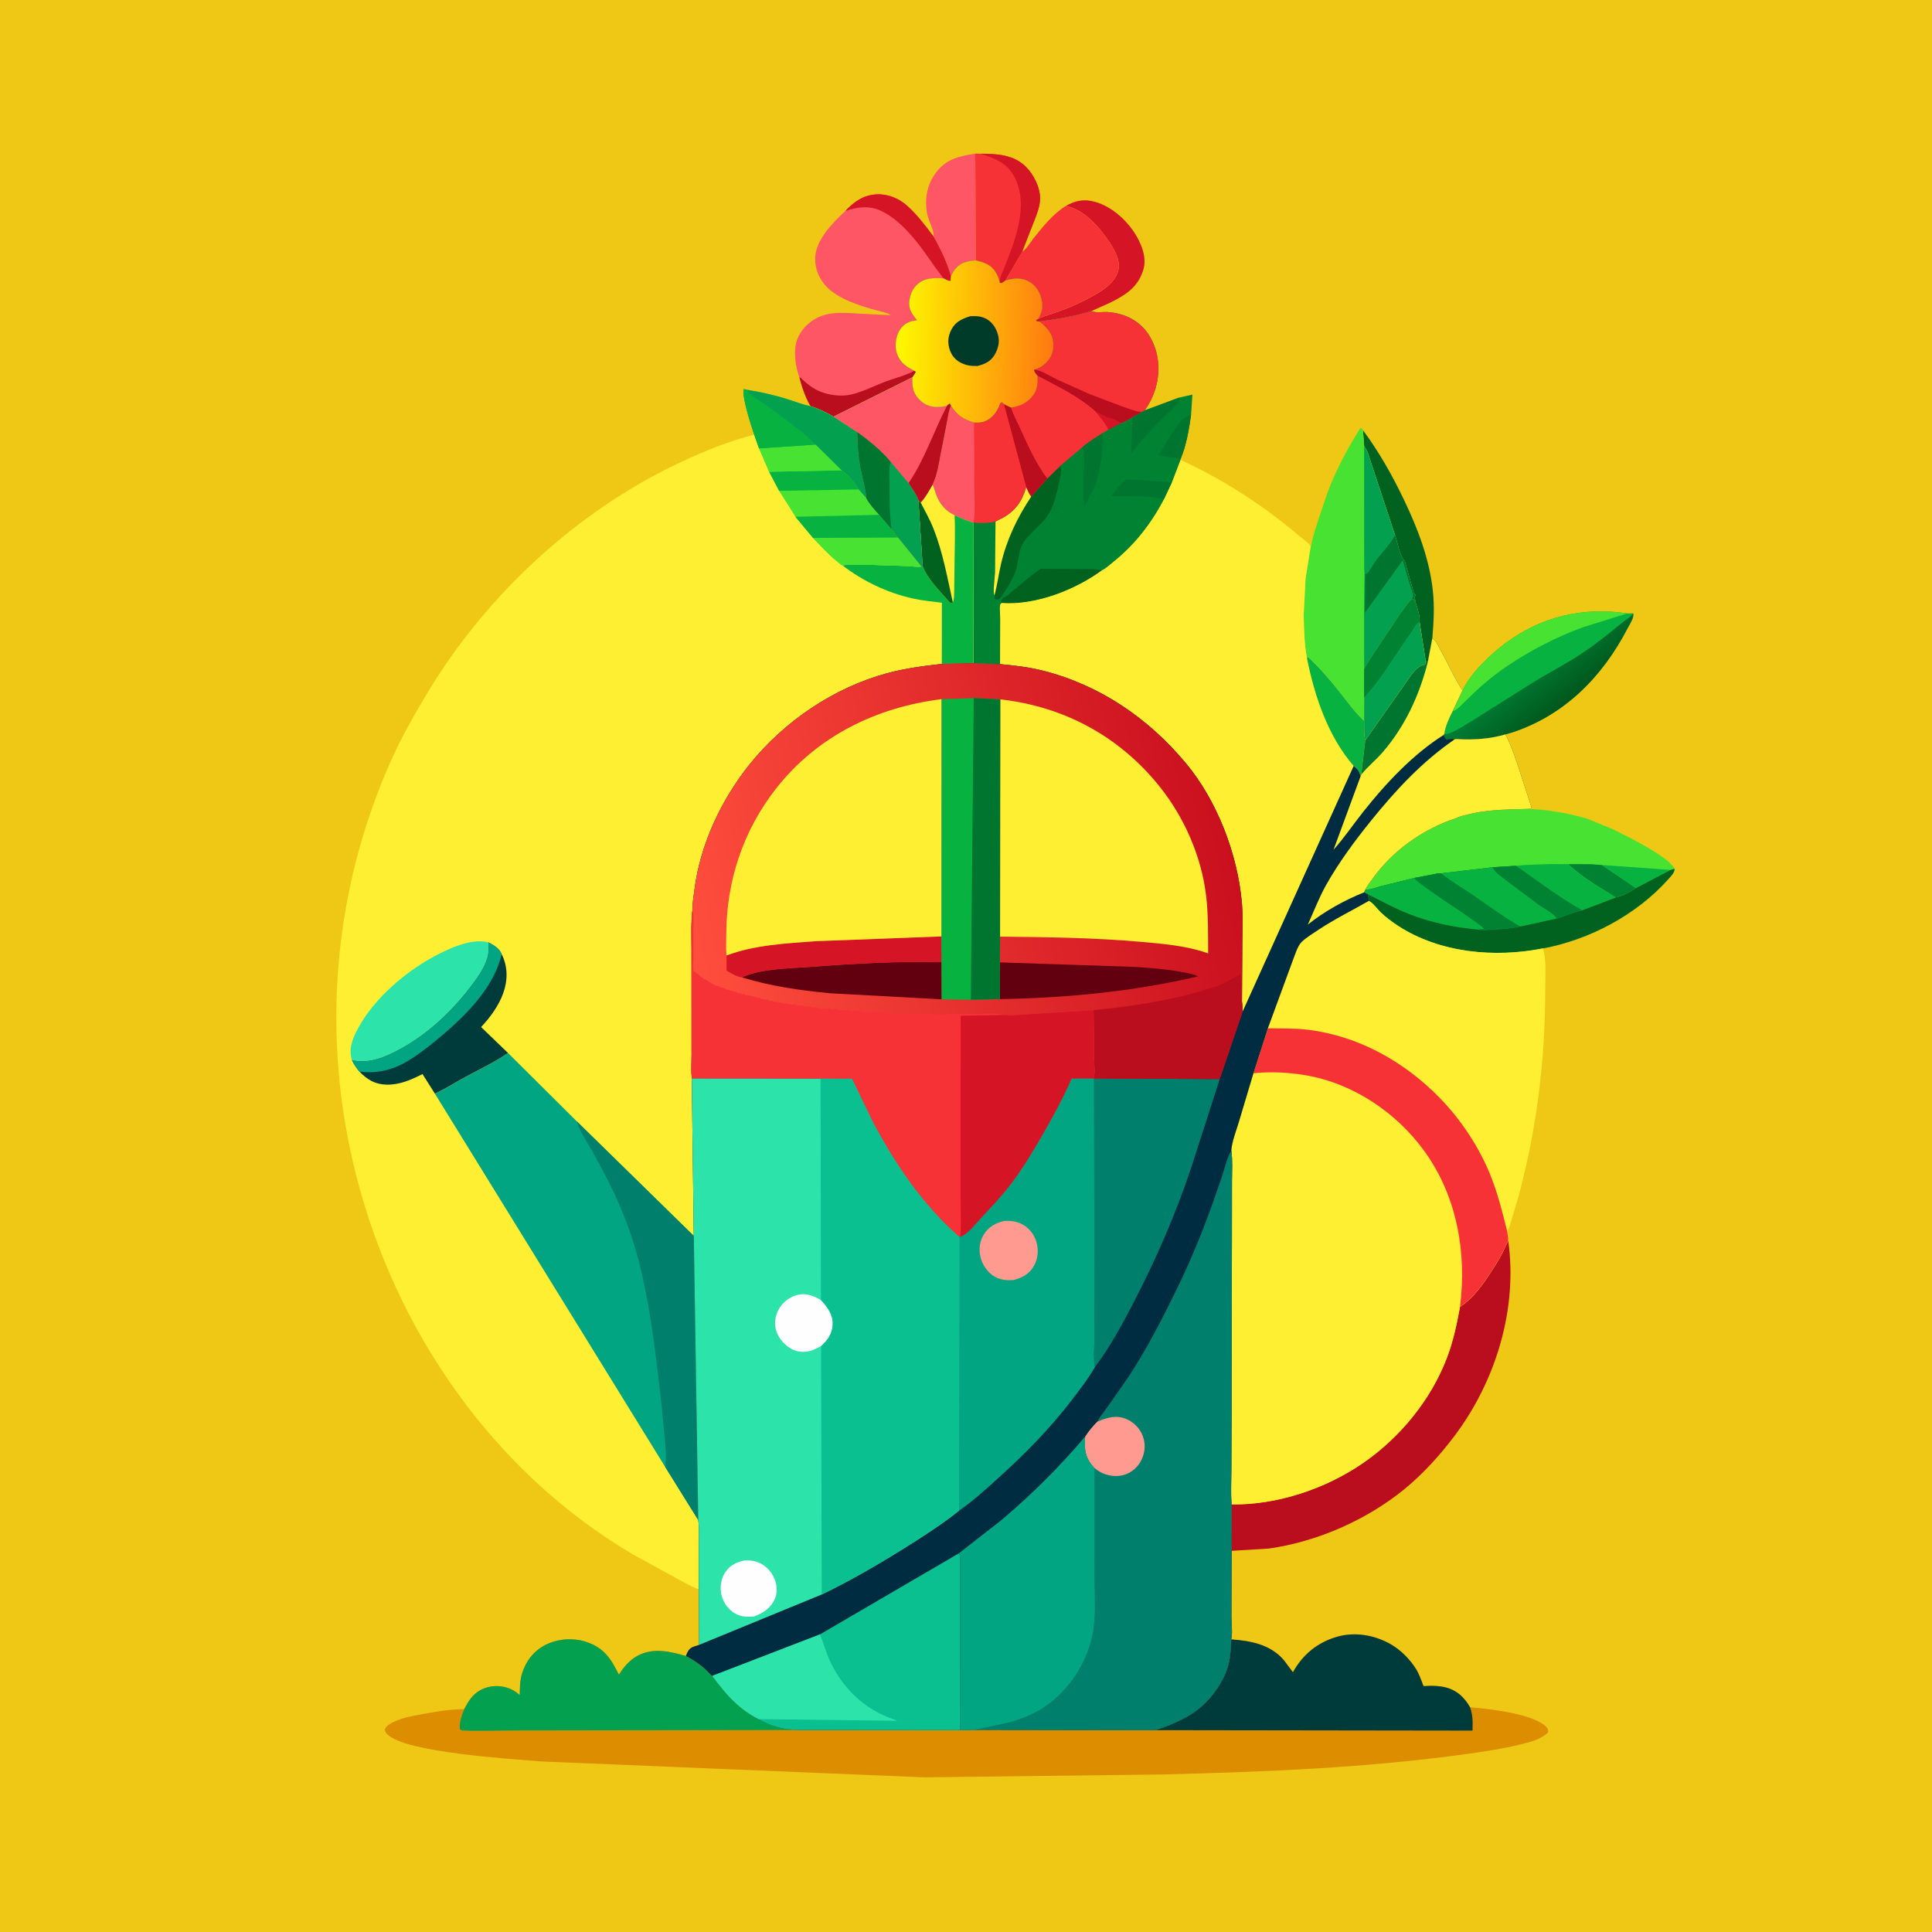 <svg version="1.1" xmlns="http://www.w3.org/2000/svg" style="display: block;" viewBox="0 0 2048 2048" width="1024" height="1024">
<defs>
	<linearGradient id="Gradient1" gradientUnits="userSpaceOnUse" x1="1654.49" y1="747.955" x2="1621.51" y2="707.622">
		<stop class="stop0" offset="0" stop-opacity="1" stop-color="rgb(1,88,28)"/>
		<stop class="stop1" offset="1" stop-opacity="1" stop-color="rgb(0,125,52)"/>
	</linearGradient>
	<linearGradient id="Gradient2" gradientUnits="userSpaceOnUse" x1="951.038" y1="359.45" x2="1114.16" y2="363.481">
		<stop class="stop0" offset="0" stop-opacity="1" stop-color="rgb(254,248,0)"/>
		<stop class="stop1" offset="1" stop-opacity="1" stop-color="rgb(255,123,16)"/>
	</linearGradient>
	<linearGradient id="Gradient3" gradientUnits="userSpaceOnUse" x1="1295.38" y1="851.94" x2="723.365" y2="973.042">
		<stop class="stop0" offset="0" stop-opacity="1" stop-color="rgb(202,15,30)"/>
		<stop class="stop1" offset="1" stop-opacity="1" stop-color="rgb(255,78,61)"/>
	</linearGradient>
</defs>
<path transform="translate(0,0)" fill="rgb(239,200,21)" d="M -0 -0 L 2048 0 L 2048 2048 L -0 2048 L -0 -0 z"/>
<path transform="translate(0,0)" fill="rgb(213,21,37)" d="M 1129.88 218.266 C 1140.18 212.475 1149.15 210.698 1160.68 213.916 C 1179.42 219.149 1196.51 235.115 1205.71 251.969 C 1211.4 262.396 1215.54 274.624 1211.83 286.425 C 1205.94 305.152 1192.69 312.926 1176.2 321.15 L 1157.14 329.655 C 1139.87 335.306 1120.04 338.491 1101.97 340.811 L 1099 340.685 L 1098.06 339.5 L 1100.36 337.978 C 1108.06 334.62 1116.23 332.461 1124.09 329.511 C 1138.18 324.224 1152.93 317.506 1165.65 309.496 C 1174.66 303.827 1183.54 296.27 1185.7 285.301 C 1187.53 275.963 1181.48 264.943 1176.46 257.38 C 1165.85 241.356 1149.57 222.232 1129.88 218.266 z"/>
<path transform="translate(0,0)" fill="rgb(1,98,32)" d="M 1444.78 455.983 C 1462.13 479.421 1475.97 504.057 1488.54 530.344 C 1502.93 560.453 1515.24 592.581 1518.86 626 C 1520.72 643.128 1519.78 659.44 1518.35 676.522 L 1513.6 701.546 L 1511.29 700.837 L 1504.73 659.047 C 1505.39 653.772 1502.34 644.179 1500.62 638.969 C 1500.76 636.924 1500.23 636.129 1499.41 634.314 L 1499.04 633.5 L 1500.67 630.701 C 1498.92 629.653 1498.4 628.284 1497.95 626.304 L 1489.46 596.215 L 1489.28 595.039 C 1483.61 589.841 1481.37 574.819 1478.73 567.191 L 1450.5 481.746 C 1449.32 478.329 1448.16 475.839 1446.04 472.883 L 1444.78 455.983 z"/>
<path transform="translate(0,0)" fill="rgb(254,86,100)" d="M 989.745 250.974 C 990.378 243.948 983.989 233.713 982.674 226.125 C 980.057 211.024 982.534 196.214 991.618 183.653 C 1002.45 168.682 1016.43 165.58 1033.83 162.801 L 1034.35 276.044 C 1025.56 276.779 1018.51 277.974 1012.6 285.215 C 1010.7 287.548 1009.32 290.205 1008.03 292.915 C 1004.51 279.186 996.742 263.238 989.745 250.974 z"/>
<path transform="translate(0,0)" fill="rgb(247,50,55)" d="M 1033.83 162.801 L 1039.61 162.956 C 1056.38 162.916 1074.43 164 1087.12 176.426 C 1095.7 184.831 1102.66 198.493 1102.53 210.73 C 1102.43 219.189 1098.84 227.642 1095.84 235.408 L 1083.54 266.849 L 1065.73 297.39 C 1063.6 298.857 1062.47 300.446 1059.83 299.986 C 1059.14 295.732 1057.39 291.624 1055.04 288 C 1050.04 280.287 1042.76 278.126 1034.35 276.044 L 1033.83 162.801 z"/>
<path transform="translate(0,0)" fill="rgb(213,21,37)" d="M 1039.61 162.956 C 1056.38 162.916 1074.43 164 1087.12 176.426 C 1095.7 184.831 1102.66 198.493 1102.53 210.73 C 1102.43 219.189 1098.84 227.642 1095.84 235.408 L 1083.54 266.849 L 1065.73 297.39 C 1063.6 298.857 1062.47 300.446 1059.83 299.986 C 1059.35 294.354 1062.34 289.493 1064.41 284.387 L 1073.5 260.517 C 1081.07 238.023 1087.23 210.729 1075.8 188.484 C 1067.57 172.456 1055.52 168.307 1039.61 162.956 z"/>
<path transform="translate(0,0)" fill="rgb(247,50,55)" d="M 1083.54 266.849 C 1088.24 264.06 1092.05 256.973 1095.51 252.675 C 1105.65 240.074 1116.02 226.936 1129.88 218.266 C 1149.57 222.232 1165.85 241.356 1176.46 257.38 C 1181.48 264.943 1187.53 275.963 1185.7 285.301 C 1183.54 296.27 1174.66 303.827 1165.65 309.496 C 1152.93 317.506 1138.18 324.224 1124.09 329.511 C 1116.23 332.461 1108.06 334.62 1100.36 337.978 C 1103.79 332.854 1105.62 326.426 1104.54 320.286 L 1104.29 319 L 1103.8 316.5 C 1102.15 309.469 1097.79 302.719 1091.5 298.996 C 1082.93 293.922 1074.82 294.818 1065.73 297.39 L 1083.54 266.849 z"/>
<path transform="translate(0,0)" fill="rgb(7,178,64)" d="M 1550.37 731.869 C 1559.21 713.299 1579.24 694.241 1595.5 682.089 C 1633.74 653.509 1677.82 643.201 1725.01 650.234 L 1731.14 650.167 C 1732.52 654.505 1727.54 661.651 1725.43 665.722 C 1698.54 717.813 1657.66 759.112 1600.87 777.088 L 1595.8 778.511 C 1579.84 783.218 1562.03 784.503 1545.46 783.442 C 1543.5 783.317 1544.41 783.316 1542.22 783.569 C 1539.24 782.873 1536.3 783.309 1533.28 783.559 C 1531.8 782.193 1531.19 780.876 1530.34 779.063 L 1531 778.073 C 1532.24 769.476 1536.01 761.737 1539.83 754.031 L 1550.37 731.869 z"/>
<path transform="translate(0,0)" fill="rgb(71,226,50)" d="M 1550.37 731.869 C 1559.21 713.299 1579.24 694.241 1595.5 682.089 C 1633.74 653.509 1677.82 643.201 1725.01 650.234 L 1677.77 664.996 C 1650.2 675.114 1622.66 689.215 1598.33 705.633 C 1589.86 711.347 1581.42 717.773 1573.62 724.361 C 1566.22 730.61 1559.31 737.575 1552.32 744.272 C 1548.63 747.803 1544.86 752.594 1539.83 754.031 L 1550.37 731.869 z"/>
<path transform="translate(0,0)" fill="url(#Gradient1)" d="M 1731.14 650.167 C 1732.52 654.505 1727.54 661.651 1725.43 665.722 C 1698.54 717.813 1657.66 759.112 1600.87 777.088 L 1595.8 778.511 C 1579.84 783.218 1562.03 784.503 1545.46 783.442 C 1543.5 783.317 1544.41 783.316 1542.22 783.569 C 1539.24 782.873 1536.3 783.309 1533.28 783.559 C 1531.8 782.193 1531.19 780.876 1530.34 779.063 L 1531 778.073 C 1532.67 778.079 1534.27 777.953 1535.86 777.404 C 1544.36 774.474 1552.8 768.612 1560.49 764.045 L 1624.32 723.88 C 1642.01 712.934 1660.71 703.406 1678 691.852 C 1692.94 681.868 1706.81 670.462 1720.75 659.149 C 1724.06 656.458 1729.2 653.9 1731.14 650.167 z"/>
<path transform="translate(0,0)" fill="rgb(71,226,50)" d="M 1407.22 522.199 C 1415.92 498.882 1427.99 476.104 1441.24 455.068 C 1442.15 453.633 1441.53 454.054 1443.08 453.699 L 1444.78 455.983 L 1446.04 472.883 C 1448.16 475.839 1449.32 478.329 1450.5 481.746 L 1478.73 567.191 C 1481.37 574.819 1483.61 589.841 1489.28 595.039 L 1489.46 596.215 L 1497.95 626.304 C 1498.4 628.284 1498.92 629.653 1500.67 630.701 L 1499.04 633.5 L 1499.41 634.314 C 1500.23 636.129 1500.76 636.924 1500.62 638.969 C 1499.61 638.913 1499.4 636.716 1498.76 636 C 1498.21 635.395 1497.3 635.255 1496.58 634.882 C 1491.98 639.567 1488.35 645.137 1484.47 650.405 L 1459.4 687.952 C 1455.03 694.91 1449.74 701.91 1446.12 709.238 L 1445.99 722.98 L 1446.05 739.245 L 1446 764.14 C 1435.93 754.69 1427.67 743.083 1419.1 732.283 C 1409.03 719.583 1398.53 707.592 1386.7 696.5 L 1385.44 697.738 C 1382.54 682.597 1382.27 666.714 1381.94 651.326 L 1383.96 612.87 L 1389.28 579.843 L 1389.91 578.759 C 1390.78 570.686 1394.25 561.776 1396.52 553.914 L 1407.22 522.199 z"/>
<path transform="translate(0,0)" fill="rgb(3,161,79)" d="M 1446.04 472.883 C 1448.16 475.839 1449.32 478.329 1450.5 481.746 L 1478.73 567.191 C 1481.37 574.819 1483.61 589.841 1489.28 595.039 L 1489.46 596.215 L 1497.95 626.304 C 1498.4 628.284 1498.92 629.653 1500.67 630.701 L 1499.04 633.5 L 1499.41 634.314 C 1500.23 636.129 1500.76 636.924 1500.62 638.969 C 1499.61 638.913 1499.4 636.716 1498.76 636 C 1498.21 635.395 1497.3 635.255 1496.58 634.882 C 1491.98 639.567 1488.35 645.137 1484.47 650.405 L 1459.4 687.952 C 1455.03 694.91 1449.74 701.91 1446.12 709.238 L 1445.96 683.168 L 1445.97 644.37 L 1446.4 607.799 L 1446.09 603.285 L 1446.02 562.997 L 1446.04 472.883 z"/>
<path transform="translate(0,0)" fill="rgb(0,117,47)" d="M 1478.73 567.191 C 1481.37 574.819 1483.61 589.841 1489.28 595.039 L 1489.46 596.215 L 1497.95 626.304 C 1498.4 628.284 1498.92 629.653 1500.67 630.701 L 1499.04 633.5 L 1499.41 634.314 C 1500.23 636.129 1500.76 636.924 1500.62 638.969 C 1499.61 638.913 1499.4 636.716 1498.76 636 C 1498.21 635.395 1497.3 635.255 1496.58 634.882 C 1497.05 633.922 1497.91 633.067 1497.99 632 C 1498.18 629.436 1495.64 623.592 1494.81 620.9 L 1486.88 594.006 L 1446.82 649.642 L 1447.17 608.576 C 1447.92 608.222 1448.84 608.1 1449.44 607.515 C 1452.66 604.356 1455.61 598.171 1458.39 594.372 C 1464.7 585.77 1474.12 576.65 1478.73 567.191 z"/>
<path transform="translate(0,0)" fill="rgb(186,13,30)" d="M 1598.79 1315.13 C 1608.97 1387.23 1585.72 1463.56 1542.36 1521.44 C 1526.9 1542.07 1508.5 1562.48 1488.5 1578.76 C 1448.43 1611.38 1396.17 1634.34 1345.02 1641.52 L 1305.58 1643.96 L 1305.45 1594.75 C 1353.93 1595.42 1405.24 1578.21 1444.95 1550.84 C 1484.29 1523.72 1517.2 1483.48 1534.06 1438.67 C 1540.62 1421.21 1544.31 1403.56 1547.68 1385.29 C 1562.08 1376.07 1573.22 1359.7 1582.31 1345.47 C 1586.95 1338.2 1591.83 1330.6 1595.18 1322.65 L 1598.79 1315.13 z"/>
<path transform="translate(0,0)" fill="rgb(254,86,100)" d="M 896.044 223.669 C 905.416 213.718 915.426 206.548 929.587 205.981 C 941.857 205.491 953.678 210.641 962.593 218.936 C 972.844 228.475 981.473 239.723 989.745 250.974 C 996.742 263.238 1004.51 279.186 1008.03 292.915 L 1007.67 297.767 C 1004.87 297.895 1002.56 296.313 1000.15 295.069 C 990.161 294.455 980.415 294.313 972.417 301.462 C 966.842 306.445 963.756 314.693 963.787 322.093 C 963.818 329.224 968.047 334.082 972.088 339.528 L 970.336 339.8 C 963.353 340.925 959.109 342.735 954.683 348.588 C 950.245 354.457 948.524 364.224 949.943 371.378 C 951.488 379.167 956.213 385.438 962.94 389.535 L 969.143 392.988 L 970.975 394.116 C 969.815 396.274 968.597 398.124 967.094 400.058 L 883.637 441.733 C 875.849 437.225 867.731 433.294 859.162 430.496 C 853.609 420.973 850.151 410.622 847.382 400.011 C 844.192 390.993 842.461 381.398 842.763 371.812 C 843.108 360.864 847.926 351.224 856.037 343.912 C 872.461 329.108 891.084 331.283 911.368 332.492 L 944.457 334.072 C 940.373 331.274 932.991 330.082 928.167 328.742 C 910.939 323.953 889.584 317.287 876.68 304.454 C 868.648 296.466 863.94 285.396 864.078 274.025 C 864.314 254.583 882.606 236.197 896.044 223.669 z"/>
<path transform="translate(0,0)" fill="rgb(186,13,30)" d="M 969.143 392.988 L 970.975 394.116 C 969.815 396.274 968.597 398.124 967.094 400.058 L 883.637 441.733 C 875.849 437.225 867.731 433.294 859.162 430.496 C 853.609 420.973 850.151 410.622 847.382 400.011 C 849.039 400.548 848.434 400.156 849.753 401.429 C 857.234 408.651 864.904 414.189 875.052 416.995 C 882.16 418.96 890.541 419.923 897.913 418.961 C 911.282 417.216 926.61 408.979 939.381 404.232 C 948.819 400.723 960.488 397.999 969.143 392.988 z"/>
<path transform="translate(0,0)" fill="rgb(213,21,37)" d="M 896.044 223.669 C 905.416 213.718 915.426 206.548 929.587 205.981 C 941.857 205.491 953.678 210.641 962.593 218.936 C 972.844 228.475 981.473 239.723 989.745 250.974 C 996.742 263.238 1004.51 279.186 1008.03 292.915 L 1007.67 297.767 C 1004.87 297.895 1002.56 296.313 1000.15 295.069 L 990.529 282.292 C 976.22 261.528 957.826 234.901 934.35 223.696 C 921.529 217.576 908.939 219.269 896.044 223.669 z"/>
<path transform="translate(0,0)" fill="rgb(71,226,50)" d="M 1603.15 857.909 L 1621.17 857.461 C 1629.46 858.08 1638.05 858.344 1646.18 860.054 C 1658.22 861.392 1670.15 864.526 1681.85 867.578 L 1708.92 878.628 L 1729.86 889.207 C 1739.94 894.622 1770.3 910.554 1775.13 920.96 C 1775.37 924.996 1770.56 929.613 1767.91 932.579 C 1734.58 969.778 1684.62 996.352 1635.55 1005.34 C 1584.49 1015.47 1526.46 1010.29 1482.05 981.46 C 1475.63 977.291 1469.31 972.509 1463.73 967.261 C 1459.97 963.726 1456.32 958.054 1451.95 955.511 L 1450.91 955.03 L 1450.37 948.127 L 1446.02 945.932 L 1447.07 943.348 C 1449.12 939.484 1451.36 936.164 1454.07 932.739 C 1474.89 902.705 1508.4 878.648 1543.04 867.449 C 1547.1 865.336 1552.36 864.262 1556.8 863.169 C 1571.85 859.457 1587.71 858.461 1603.15 857.909 z"/>
<path transform="translate(0,0)" fill="rgb(7,178,64)" d="M 1697.97 916.933 L 1770.82 922.141 L 1734.05 941.433 L 1697.97 916.933 z"/>
<path transform="translate(0,0)" fill="rgb(0,130,51)" d="M 1686.63 916.074 L 1697.97 916.933 L 1734.05 941.433 C 1728.08 945.714 1719.98 949.701 1712.79 951.384 C 1695.43 940.36 1677.3 930.354 1662.25 916.019 L 1686.63 916.074 z"/>
<path transform="translate(0,0)" fill="rgb(7,178,64)" d="M 1641.61 915.972 L 1662.25 916.019 C 1677.3 930.354 1695.43 940.36 1712.79 951.384 L 1677.08 964.954 L 1675.87 964.18 C 1651.94 950.699 1629.54 933.526 1607.01 917.828 L 1616.12 916.941 L 1641.61 915.972 z"/>
<path transform="translate(0,0)" fill="rgb(1,98,32)" d="M 1582.36 919.33 L 1607.01 917.828 C 1629.54 933.526 1651.94 950.699 1675.87 964.18 L 1677.08 964.954 L 1712.79 951.384 C 1719.98 949.701 1728.08 945.714 1734.05 941.433 L 1770.82 922.141 L 1775.13 920.96 C 1775.37 924.996 1770.56 929.613 1767.91 932.579 C 1734.58 969.778 1684.62 996.352 1635.55 1005.34 C 1584.49 1015.47 1526.46 1010.29 1482.05 981.46 C 1475.63 977.291 1469.31 972.509 1463.73 967.261 C 1459.97 963.726 1456.32 958.054 1451.95 955.511 L 1450.91 955.03 L 1450.37 948.127 L 1446.02 945.932 L 1447.07 943.348 C 1452.63 943.022 1458.04 941.214 1463.31 939.511 L 1499 930.722 L 1525.42 925.661 L 1527.88 925.758 L 1555.69 922.469 L 1582.36 919.33 z"/>
<path transform="translate(0,0)" fill="rgb(7,178,64)" d="M 1463.31 939.511 L 1499 930.722 C 1506.98 940.259 1573.12 980.902 1572.96 984.672 L 1567.21 985.441 C 1541.56 983.111 1517.23 978.157 1493.21 968.71 C 1478.42 962.893 1464.52 955.299 1450.37 948.127 L 1446.02 945.932 L 1447.07 943.348 C 1452.63 943.022 1458.04 941.214 1463.31 939.511 z"/>
<path transform="translate(0,0)" fill="rgb(7,178,64)" d="M 1582.36 919.33 L 1607.01 917.828 C 1629.54 933.526 1651.94 950.699 1675.87 964.18 L 1677.08 964.954 C 1667.95 966.98 1659.12 971.104 1650.07 973.74 L 1611.41 982.139 C 1601.38 984.368 1591.56 984.924 1581.34 985.415 C 1576.8 985.633 1571.66 986.405 1567.21 985.441 L 1572.96 984.672 C 1573.12 980.902 1506.98 940.259 1499 930.722 L 1525.42 925.661 L 1527.88 925.758 L 1555.69 922.469 L 1582.36 919.33 z"/>
<path transform="translate(0,0)" fill="rgb(0,130,51)" d="M 1582.36 919.33 L 1607.01 917.828 C 1629.54 933.526 1651.94 950.699 1675.87 964.18 L 1677.08 964.954 C 1667.95 966.98 1659.12 971.104 1650.07 973.74 C 1647.63 968.683 1637.12 963.335 1632.28 960.013 L 1594.14 931.493 C 1590.27 928.296 1583.86 924.142 1582.36 919.33 z"/>
<path transform="translate(0,0)" fill="rgb(0,130,51)" d="M 1525.42 925.661 L 1527.88 925.758 C 1537.66 933.897 1549.2 940.494 1559.74 947.67 C 1576.84 959.31 1593.5 971.759 1611.41 982.139 C 1601.38 984.368 1591.56 984.924 1581.34 985.415 C 1576.8 985.633 1571.66 986.405 1567.21 985.441 L 1572.96 984.672 C 1573.12 980.902 1506.98 940.259 1499 930.722 L 1525.42 925.661 z"/>
<path transform="translate(0,0)" fill="rgb(254,239,50)" d="M 1450.91 955.03 L 1451.95 955.511 C 1456.32 958.054 1459.97 963.726 1463.73 967.261 C 1469.31 972.509 1475.63 977.291 1482.05 981.46 C 1526.46 1010.29 1584.49 1015.47 1635.55 1005.34 C 1639.62 1017.8 1637.97 1034.8 1638.01 1047.83 C 1638.19 1123.48 1628.91 1196.93 1609.28 1270 L 1602.84 1291.22 C 1601.58 1295.36 1600.57 1300.14 1598.32 1303.84 L 1597.57 1304.95 C 1592.52 1284.44 1587.4 1264.08 1579.38 1244.47 C 1567.46 1215.3 1548.53 1186.88 1526.61 1164.29 C 1489.11 1125.64 1440.21 1098.13 1386.31 1091.58 C 1372.45 1089.9 1357.93 1090.32 1343.97 1090.08 L 1370.19 1018.69 C 1372.44 1013.12 1375.41 1002.66 1379.74 998.54 C 1384.94 993.585 1391.83 989.406 1397.83 985.443 C 1415.14 974.005 1433.05 965.258 1450.91 955.03 z"/>
<path transform="translate(0,0)" fill="rgb(0,130,51)" d="M 1034.35 276.044 C 1042.76 278.126 1050.04 280.287 1055.04 288 C 1057.39 291.624 1059.14 295.732 1059.83 299.986 C 1062.47 300.446 1063.6 298.857 1065.73 297.39 C 1074.82 294.818 1082.93 293.922 1091.5 298.996 C 1097.79 302.719 1102.15 309.469 1103.8 316.5 L 1104.29 319 L 1104.54 320.286 C 1105.62 326.426 1103.79 332.854 1100.36 337.978 L 1098.06 339.5 L 1099 340.685 L 1101.97 340.811 C 1120.04 338.491 1139.87 335.306 1157.14 329.655 L 1158.19 330.17 C 1162.54 331.744 1169 330.521 1173.7 330.788 C 1192.7 331.864 1209.81 340.674 1219.37 357.566 C 1228.66 373.989 1230.19 393.132 1225.07 411.111 C 1222.58 419.856 1218.6 427.657 1213.39 435.082 L 1250.03 421.455 L 1264 418.293 L 1262.61 439.57 C 1260.49 454.663 1257.5 472.436 1251.49 486.5 L 1251.48 487.562 L 1242.45 511.238 L 1234.05 529.1 C 1220.39 555.076 1202.92 577.64 1179.9 595.986 C 1176.73 598.515 1171.84 603.109 1168.11 604.585 C 1139.76 625.442 1097.54 641.869 1061.84 639.223 C 1061.35 639.816 1060.62 640.273 1060.38 641 C 1059.34 644.118 1060.4 652.46 1060.41 656.06 L 1060.18 704.002 L 1033.08 703.304 L 1031.83 702.941 L 1032.04 553.924 C 1024.96 552.28 1018.49 549.121 1011.89 546.148 C 1010.87 545.842 1011.32 546.02 1009.95 545.276 C 999.415 539.564 994.041 530.904 990.64 519.46 L 989.119 515.036 L 988.536 513.747 C 993.384 503.479 994.972 493.068 997.003 482 L 1003.64 448.404 C 1004.83 442.493 1005.39 435.568 1008.05 430.131 L 1006.88 427.929 C 1005.22 428.667 1005.01 428.827 1003.79 430.332 C 1000.28 430.931 996.634 431.651 993.069 431.591 C 985.707 431.467 978.544 428.301 973.676 422.749 C 967.248 415.418 966.784 409.27 967.094 400.058 C 968.597 398.124 969.815 396.274 970.975 394.116 L 969.143 392.988 L 962.94 389.535 C 956.213 385.438 951.488 379.167 949.943 371.378 C 948.524 364.224 950.245 354.457 954.683 348.588 C 959.109 342.735 963.353 340.925 970.336 339.8 L 972.088 339.528 C 968.047 334.082 963.818 329.224 963.787 322.093 C 963.756 314.693 966.842 306.445 972.417 301.462 C 980.415 294.313 990.161 294.455 1000.15 295.069 C 1002.56 296.313 1004.87 297.895 1007.67 297.767 L 1008.03 292.915 C 1009.32 290.205 1010.7 287.548 1012.6 285.215 C 1018.51 277.974 1025.56 276.779 1034.35 276.044 z"/>
<path transform="translate(0,0)" fill="rgb(0,117,47)" d="M 1251.49 486.5 L 1228.66 482.781 L 1227.37 482.698 C 1238.42 470.313 1246.16 444.465 1262.61 439.57 C 1260.49 454.663 1257.5 472.436 1251.49 486.5 z"/>
<path transform="translate(0,0)" fill="rgb(0,117,47)" d="M 1234.05 529.1 L 1232.25 528.752 C 1214.19 525.15 1195.41 525.853 1177.08 525.922 L 1193.32 508.037 L 1242.45 511.238 L 1234.05 529.1 z"/>
<path transform="translate(0,0)" fill="rgb(0,117,47)" d="M 1146.88 474.246 C 1153.26 468.418 1161.43 463.482 1168.77 458.912 C 1168.56 475.768 1167.75 494.046 1162.35 510.148 C 1159.16 519.651 1154.22 528.428 1149.24 537.092 C 1148.47 526.135 1148.54 515.297 1148.67 504.326 C 1148.78 495.875 1150.78 481.64 1146.88 474.246 z"/>
<path transform="translate(0,0)" fill="rgb(0,117,47)" d="M 1213.39 435.082 L 1250.03 421.455 C 1249.89 423.318 1249.57 425.095 1248.5 426.686 C 1244.3 432.929 1236.7 438.82 1231.35 444.245 C 1219.91 455.834 1208.77 467.866 1199.14 481.01 L 1200.51 442.184 L 1210.01 436.787 L 1213.39 435.082 z"/>
<path transform="translate(0,0)" fill="rgb(1,98,32)" d="M 1063.04 633.989 C 1066.96 632.45 1070.87 628.517 1074.18 625.859 C 1083.79 618.156 1092.85 609.899 1103.03 602.921 L 1144.26 603.176 C 1151.98 603.266 1160.62 602.649 1168.11 604.585 C 1139.76 625.442 1097.54 641.869 1061.84 639.223 L 1061 637.006 L 1063.04 633.989 z"/>
<path transform="translate(0,0)" fill="rgb(1,98,32)" d="M 1124.33 493.35 C 1125.5 500.191 1123.82 506.227 1122.38 512.858 C 1119.8 524.677 1117.26 536.843 1110.29 546.917 C 1102.8 557.727 1089.86 565.92 1083.66 577.294 C 1079.84 584.301 1079.61 594.708 1077.5 602.52 C 1074.58 613.297 1067.61 623.33 1061.57 632.605 C 1058.62 635.47 1058.88 635.318 1054.76 635.319 L 1054.16 631.193 C 1052.21 627.478 1054.62 611.909 1054.78 607.053 L 1055.28 552.813 L 1063.5 548.64 C 1076.73 541.104 1083.84 530.656 1087.82 516.096 C 1089.41 519.558 1090.81 523.336 1093.18 526.342 L 1110.27 507.119 L 1124.33 493.35 z"/>
<path transform="translate(0,0)" fill="rgb(254,239,50)" d="M 1087.82 516.096 C 1089.41 519.558 1090.81 523.336 1093.18 526.342 C 1078.48 548.334 1067.06 572.089 1061.06 598 C 1058.51 608.994 1057.16 620.326 1054.16 631.193 C 1052.21 627.478 1054.62 611.909 1054.78 607.053 L 1055.28 552.813 L 1063.5 548.64 C 1076.73 541.104 1083.84 530.656 1087.82 516.096 z"/>
<path transform="translate(0,0)" fill="rgb(247,50,55)" d="M 1032.49 447.873 C 1036.49 448.026 1040.25 448.11 1044.03 446.563 C 1051.71 443.421 1056.75 436.96 1059.54 429.327 C 1060.38 427.023 1060.12 427.533 1061.97 426.349 L 1064.22 428.347 C 1066.74 429.632 1069.24 431.042 1071.9 432.002 C 1073.87 438.887 1077.74 445.606 1080.72 452.134 C 1089.03 470.325 1098.08 491.202 1110.27 507.119 L 1093.18 526.342 C 1090.81 523.336 1089.41 519.558 1087.82 516.096 C 1083.84 530.656 1076.73 541.104 1063.5 548.64 L 1055.28 552.813 C 1047.81 554.675 1039.68 554.71 1032.04 553.924 C 1024.96 552.28 1018.49 549.121 1011.89 546.148 C 1010.87 545.842 1011.32 546.02 1009.95 545.276 C 999.415 539.564 994.041 530.904 990.64 519.46 L 989.119 515.036 L 988.536 513.747 C 993.384 503.479 994.972 493.068 997.003 482 L 1003.64 448.404 C 1004.83 442.493 1005.39 435.568 1008.05 430.131 C 1015.04 440.172 1020.48 444.299 1032.49 447.873 z"/>
<path transform="translate(0,0)" fill="rgb(186,13,30)" d="M 1064.22 428.347 C 1066.74 429.632 1069.24 431.042 1071.9 432.002 C 1073.87 438.887 1077.74 445.606 1080.72 452.134 C 1089.03 470.325 1098.08 491.202 1110.27 507.119 L 1093.18 526.342 C 1090.81 523.336 1089.41 519.558 1087.82 516.096 L 1064.22 428.347 z"/>
<path transform="translate(0,0)" fill="rgb(254,86,100)" d="M 1008.05 430.131 C 1015.04 440.172 1020.48 444.299 1032.49 447.873 L 1032.9 516.553 C 1032.9 528.533 1034.12 542.185 1032.04 553.924 C 1024.96 552.28 1018.49 549.121 1011.89 546.148 C 1010.87 545.842 1011.32 546.02 1009.95 545.276 C 999.415 539.564 994.041 530.904 990.64 519.46 L 989.119 515.036 L 988.536 513.747 C 993.384 503.479 994.972 493.068 997.003 482 L 1003.64 448.404 C 1004.83 442.493 1005.39 435.568 1008.05 430.131 z"/>
<path transform="translate(0,0)" fill="rgb(247,50,55)" d="M 1101.97 340.811 C 1120.04 338.491 1139.87 335.306 1157.14 329.655 L 1158.19 330.17 C 1162.54 331.744 1169 330.521 1173.7 330.788 C 1192.7 331.864 1209.81 340.674 1219.37 357.566 C 1228.66 373.989 1230.19 393.132 1225.07 411.111 C 1222.58 419.856 1218.6 427.657 1213.39 435.082 L 1210.01 436.787 L 1200.51 442.184 C 1197.29 443.836 1191.52 447.901 1188.2 448.466 L 1174.77 455.434 L 1168.77 458.912 C 1161.43 463.482 1153.26 468.418 1146.88 474.246 L 1124.33 493.35 L 1110.27 507.119 C 1098.08 491.202 1089.03 470.325 1080.72 452.134 C 1077.74 445.606 1073.87 438.887 1071.9 432.002 C 1080.89 430.495 1087.64 427.908 1093.76 420.779 C 1099.88 413.64 1100.16 407.291 1099.81 398.426 C 1098.16 396.241 1096.38 394.707 1096.08 391.943 L 1096.83 391.713 L 1098.07 391.299 C 1103.05 389.752 1107.33 386.604 1110.68 382.587 C 1115.45 376.858 1117.29 370.267 1116.52 362.897 C 1115.45 352.589 1109.5 347.102 1101.97 340.811 z"/>
<path transform="translate(0,0)" fill="rgb(186,13,30)" d="M 1096.08 391.943 C 1102.33 391.605 1114.13 399.268 1120 402.033 L 1154.99 417.77 L 1188.59 430.471 C 1196.21 433.094 1201.82 435.696 1210.01 436.787 L 1200.51 442.184 C 1197.29 443.836 1191.52 447.901 1188.2 448.466 L 1174.77 455.434 C 1171.79 448.483 1165.83 442.104 1161.15 436.157 C 1142.84 419.897 1121.26 409.81 1099.81 398.426 C 1098.16 396.241 1096.38 394.707 1096.08 391.943 z"/>
<path transform="translate(0,0)" fill="rgb(213,21,37)" d="M 1161.15 436.157 C 1165.81 437.927 1169.98 440.513 1174.57 442.341 C 1178.95 444.086 1184.79 445.186 1188.2 448.466 L 1174.77 455.434 C 1171.79 448.483 1165.83 442.104 1161.15 436.157 z"/>
<path transform="translate(0,0)" fill="rgb(247,50,55)" d="M 1099.81 398.426 C 1121.26 409.81 1142.84 419.897 1161.15 436.157 C 1165.83 442.104 1171.79 448.483 1174.77 455.434 L 1168.77 458.912 C 1161.43 463.482 1153.26 468.418 1146.88 474.246 L 1124.33 493.35 L 1110.27 507.119 C 1098.08 491.202 1089.03 470.325 1080.72 452.134 C 1077.74 445.606 1073.87 438.887 1071.9 432.002 C 1080.89 430.495 1087.64 427.908 1093.76 420.779 C 1099.88 413.64 1100.16 407.291 1099.81 398.426 z"/>
<path transform="translate(0,0)" fill="url(#Gradient2)" d="M 1034.35 276.044 C 1042.76 278.126 1050.04 280.287 1055.04 288 C 1057.39 291.624 1059.14 295.732 1059.83 299.986 C 1062.47 300.446 1063.6 298.857 1065.73 297.39 C 1074.82 294.818 1082.93 293.922 1091.5 298.996 C 1097.79 302.719 1102.15 309.469 1103.8 316.5 L 1104.29 319 L 1104.54 320.286 C 1105.62 326.426 1103.79 332.854 1100.36 337.978 L 1098.06 339.5 L 1099 340.685 L 1101.97 340.811 C 1109.5 347.102 1115.45 352.589 1116.52 362.897 C 1117.29 370.267 1115.45 376.858 1110.68 382.587 C 1107.33 386.604 1103.05 389.752 1098.07 391.299 L 1096.83 391.713 L 1096.08 391.943 C 1096.38 394.707 1098.16 396.241 1099.81 398.426 C 1100.16 407.291 1099.88 413.64 1093.76 420.779 C 1087.64 427.908 1080.89 430.495 1071.9 432.002 C 1069.24 431.042 1066.74 429.632 1064.22 428.347 L 1061.97 426.349 C 1060.12 427.533 1060.38 427.023 1059.54 429.327 C 1056.75 436.96 1051.71 443.421 1044.03 446.563 C 1040.25 448.11 1036.49 448.026 1032.49 447.873 C 1020.48 444.299 1015.04 440.172 1008.05 430.131 L 1006.88 427.929 C 1005.22 428.667 1005.01 428.827 1003.79 430.332 C 1000.28 430.931 996.634 431.651 993.069 431.591 C 985.707 431.467 978.544 428.301 973.676 422.749 C 967.248 415.418 966.784 409.27 967.094 400.058 C 968.597 398.124 969.815 396.274 970.975 394.116 L 969.143 392.988 L 962.94 389.535 C 956.213 385.438 951.488 379.167 949.943 371.378 C 948.524 364.224 950.245 354.457 954.683 348.588 C 959.109 342.735 963.353 340.925 970.336 339.8 L 972.088 339.528 C 968.047 334.082 963.818 329.224 963.787 322.093 C 963.756 314.693 966.842 306.445 972.417 301.462 C 980.415 294.313 990.161 294.455 1000.15 295.069 C 1002.56 296.313 1004.87 297.895 1007.67 297.767 L 1008.03 292.915 C 1009.32 290.205 1010.7 287.548 1012.6 285.215 C 1018.51 277.974 1025.56 276.779 1034.35 276.044 z"/>
<path transform="translate(0,0)" fill="rgb(0,59,42)" d="M 1028.65 335.181 C 1034.83 334.874 1040.51 335.08 1046.01 338.276 C 1052.29 341.924 1056.45 348.62 1058.07 355.571 L 1058.36 356.915 C 1059.78 363.346 1057.59 370.849 1054.21 376.382 C 1050.01 383.256 1043.64 386.139 1036.12 387.964 C 1029.64 388.116 1024.62 387.55 1018.68 384.613 C 1013.02 381.814 1008.94 377.092 1006.9 371.157 C 1004.23 363.417 1004.86 356.579 1008.56 349.3 C 1012.79 340.981 1020.27 337.744 1028.65 335.181 z"/>
<path transform="translate(0,0)" fill="rgb(254,239,50)" d="M 1251.48 487.562 C 1295.78 507.809 1338.99 535.51 1376 567.121 C 1379.36 569.991 1386.54 574.624 1388.74 578.322 L 1389.28 579.843 L 1383.96 612.87 L 1381.94 651.326 C 1382.27 666.714 1382.54 682.597 1385.44 697.738 L 1386.7 696.5 C 1398.53 707.592 1409.03 719.583 1419.1 732.283 C 1427.67 743.083 1435.93 754.69 1446 764.14 C 1446.12 770.956 1445.8 778.182 1447.19 784.86 L 1443.02 821.084 L 1442.35 822.706 L 1441.49 820.459 C 1440.11 816.16 1438.46 814.827 1434.97 811.946 L 1317.34 1072.07 L 1316.53 1061.75 L 1316.91 998.588 C 1317 984.835 1317.62 970.679 1316.43 956.98 C 1311.96 905.659 1290.31 848.963 1257.26 809.266 C 1217.52 761.543 1166.18 726.286 1105.58 710.948 C 1090.71 707.185 1075.42 705.41 1060.18 704.002 L 1060.41 656.06 C 1060.4 652.46 1059.34 644.118 1060.38 641 C 1060.62 640.273 1061.35 639.816 1061.84 639.223 C 1097.54 641.869 1139.76 625.442 1168.11 604.585 C 1171.84 603.109 1176.73 598.515 1179.9 595.986 C 1202.92 577.64 1220.39 555.076 1234.05 529.1 L 1242.45 511.238 L 1251.48 487.562 z"/>
<path transform="translate(0,0)" fill="rgb(7,178,64)" d="M 1385.44 697.738 L 1386.7 696.5 C 1398.53 707.592 1409.03 719.583 1419.1 732.283 C 1427.67 743.083 1435.93 754.69 1446 764.14 C 1446.12 770.956 1445.8 778.182 1447.19 784.86 L 1443.02 821.084 L 1442.35 822.706 L 1441.49 820.459 C 1440.11 816.16 1438.46 814.827 1434.97 811.946 C 1407.73 780.605 1393.46 737.914 1385.44 697.738 z"/>
<path transform="translate(0,0)" fill="rgb(220,141,0)" d="M 1305.13 1737.85 C 1325.83 1739.23 1346.78 1743.25 1361.03 1759.9 L 1370.56 1772.67 C 1380.96 1753.86 1396.58 1741.08 1417.33 1735.05 C 1436.4 1729.5 1457.49 1733.29 1474.5 1743.12 C 1485.09 1749.24 1495.15 1759.49 1501.47 1769.94 C 1503.98 1774.1 1505.67 1778.79 1507.46 1783.29 C 1507.61 1783.66 1508.82 1787.18 1509.05 1787.35 C 1509.17 1787.43 1512.67 1787.18 1512.95 1787.16 C 1533.77 1786.27 1547.66 1791.28 1558.33 1809.79 C 1576.82 1811.2 1627.54 1816.71 1639.7 1831.25 C 1641.44 1833.33 1641.07 1833.75 1640.98 1836.5 C 1633.08 1844.3 1619.94 1847.29 1609.37 1849.77 C 1591.9 1853.88 1574.25 1856.57 1556.5 1859.06 C 1449.66 1874.06 1340.86 1878.28 1233.09 1880.98 L 980.051 1884.07 L 575 1867.27 C 542.961 1864.63 430.217 1857.98 410.613 1838.5 C 409.011 1836.91 408.342 1835.77 407.967 1833.5 C 408.575 1830.96 410.906 1829.17 413 1827.76 C 422.686 1821.27 437.17 1819.02 448.5 1816.92 C 462.89 1814.27 477.433 1811.77 492.105 1811.79 C 494.455 1807.33 496.85 1802.89 500.143 1799.04 C 506.129 1792.04 514.32 1788.16 523.461 1787.45 C 533.057 1786.71 542.768 1789.59 549.928 1795.99 L 550.92 1796.9 C 551.058 1789.2 551.12 1781.24 553.44 1773.82 C 557.515 1760.8 565.798 1750.03 578.061 1743.74 C 591.122 1737.04 607.398 1735.85 621.344 1740.44 C 640.384 1746.7 647.682 1758.38 656.03 1775.19 C 661.231 1767.1 667.163 1759.94 675.758 1755.25 C 692.283 1746.23 710.279 1750.61 727.09 1755.41 C 737.279 1760.8 745.213 1766.51 753.079 1774.97 C 754.181 1776.16 753.66 1775.72 754.982 1776.54 C 769.448 1795.79 782.234 1811.21 804.214 1822.33 C 812.429 1827.46 823.404 1831.11 833 1832.76 C 836.511 1833.37 840.089 1833.05 843.549 1833.88 L 1017.7 1834.05 L 1032.41 1833.73 L 1224.78 1834.05 C 1241.97 1828.42 1260.96 1820.53 1274.46 1808.22 C 1287.1 1796.69 1297.96 1780.89 1302.24 1764.2 C 1304.46 1755.56 1304.72 1746.71 1305.13 1737.85 z"/>
<path transform="translate(0,0)" fill="rgb(3,161,79)" d="M 492.105 1811.79 C 494.455 1807.33 496.85 1802.89 500.143 1799.04 C 506.129 1792.04 514.32 1788.16 523.461 1787.45 C 533.057 1786.71 542.768 1789.59 549.928 1795.99 L 550.92 1796.9 C 551.058 1789.2 551.12 1781.24 553.44 1773.82 C 557.515 1760.8 565.798 1750.03 578.061 1743.74 C 591.122 1737.04 607.398 1735.85 621.344 1740.44 C 640.384 1746.7 647.682 1758.38 656.03 1775.19 C 661.231 1767.1 667.163 1759.94 675.758 1755.25 C 692.283 1746.23 710.279 1750.61 727.09 1755.41 C 737.279 1760.8 745.213 1766.51 753.079 1774.97 C 754.181 1776.16 753.66 1775.72 754.982 1776.54 C 769.448 1795.79 782.234 1811.21 804.214 1822.33 C 812.429 1827.46 823.404 1831.11 833 1832.76 C 836.511 1833.37 840.089 1833.05 843.549 1833.88 L 549.574 1834.33 C 542.004 1834.32 491.265 1835.34 489 1834.11 C 488.417 1833.79 488 1833.23 487.5 1832.8 C 486.84 1825.29 489.354 1818.62 492.105 1811.79 z"/>
<path transform="translate(0,0)" fill="rgb(0,59,59)" d="M 1305.13 1737.85 C 1325.83 1739.23 1346.78 1743.25 1361.03 1759.9 L 1370.56 1772.67 C 1380.96 1753.86 1396.58 1741.08 1417.33 1735.05 C 1436.4 1729.5 1457.49 1733.29 1474.5 1743.12 C 1485.09 1749.24 1495.15 1759.49 1501.47 1769.94 C 1503.98 1774.1 1505.67 1778.79 1507.46 1783.29 C 1507.61 1783.66 1508.82 1787.18 1509.05 1787.35 C 1509.17 1787.43 1512.67 1787.18 1512.95 1787.16 C 1533.77 1786.27 1547.66 1791.28 1558.33 1809.79 C 1561.31 1818.23 1561.24 1825.69 1560.9 1834.52 L 1224.78 1834.05 C 1241.97 1828.42 1260.96 1820.53 1274.46 1808.22 C 1287.1 1796.69 1297.96 1780.89 1302.24 1764.2 C 1304.46 1755.56 1304.72 1746.71 1305.13 1737.85 z"/>
<path transform="translate(0,0)" fill="rgb(254,239,50)" d="M 1328.69 1137.7 L 1343.97 1090.08 C 1357.93 1090.32 1372.45 1089.9 1386.31 1091.58 C 1440.21 1098.13 1489.11 1125.64 1526.61 1164.29 C 1548.53 1186.88 1567.46 1215.3 1579.38 1244.47 C 1587.4 1264.08 1592.52 1284.44 1597.57 1304.95 C 1597.99 1308.17 1598.91 1311.91 1598.79 1315.13 L 1595.18 1322.65 C 1591.83 1330.6 1586.95 1338.2 1582.31 1345.47 C 1573.22 1359.7 1562.08 1376.07 1547.68 1385.29 C 1544.31 1403.56 1540.62 1421.21 1534.06 1438.67 C 1517.2 1483.48 1484.29 1523.72 1444.95 1550.84 C 1405.24 1578.21 1353.93 1595.42 1305.45 1594.75 C 1304.65 1583.04 1305.23 1571.01 1305.28 1559.26 L 1305.54 1499.34 L 1305.87 1310.61 L 1305.92 1251.85 C 1305.93 1241.32 1306.74 1230.08 1305.25 1219.68 C 1305.84 1210.16 1310.23 1199.43 1312.96 1190.3 L 1328.69 1137.7 z"/>
<path transform="translate(0,0)" fill="rgb(247,50,55)" d="M 1328.69 1137.7 L 1343.97 1090.08 C 1357.93 1090.32 1372.45 1089.9 1386.31 1091.58 C 1440.21 1098.13 1489.11 1125.64 1526.61 1164.29 C 1548.53 1186.88 1567.46 1215.3 1579.38 1244.47 C 1587.4 1264.08 1592.52 1284.44 1597.57 1304.95 C 1597.99 1308.17 1598.91 1311.91 1598.79 1315.13 L 1595.18 1322.65 C 1591.83 1330.6 1586.95 1338.2 1582.31 1345.47 C 1573.22 1359.7 1562.08 1376.07 1547.68 1385.29 C 1554.97 1328.13 1544.52 1268.4 1510.39 1220.91 C 1480.63 1179.5 1434.57 1148.41 1384 1139.81 C 1366.09 1136.76 1346.79 1135.75 1328.69 1137.7 z"/>
<path transform="translate(0,0)" fill="rgb(254,239,50)" d="M 883.637 441.733 L 967.094 400.058 C 966.784 409.27 967.248 415.418 973.676 422.749 C 978.544 428.301 985.707 431.467 993.069 431.591 C 996.634 431.651 1000.28 430.931 1003.79 430.332 C 1005.01 428.827 1005.22 428.667 1006.88 427.929 L 1008.05 430.131 C 1005.39 435.568 1004.83 442.493 1003.64 448.404 L 997.003 482 C 994.972 493.068 993.384 503.479 988.536 513.747 L 989.119 515.036 L 990.64 519.46 C 994.041 530.904 999.415 539.564 1009.95 545.276 C 1011.32 546.02 1010.87 545.842 1011.89 546.148 C 1018.49 549.121 1024.96 552.28 1032.04 553.924 L 1031.83 702.941 L 998.355 703.768 C 978.818 705.93 959.476 708.494 940.46 713.63 C 883.725 728.953 831.214 764.691 794.535 810.359 C 764.576 847.659 742.337 895.016 736.209 942.729 C 735.318 949.66 733.965 956.671 734.178 963.671 C 732.349 977.423 733.04 991.717 733.046 1005.58 L 733.072 1068.22 L 733.105 1117.71 C 733.11 1126.01 732.506 1134.83 733.31 1143.07 L 735.453 1310.1 L 740.176 1611.34 C 741.414 1620.15 740.818 1629.45 740.829 1638.36 L 740.84 1684.75 C 733.624 1682.29 726.758 1678.1 719.945 1674.65 L 670.417 1647.46 C 522.118 1559.66 419.436 1410.84 377.347 1245.09 C 340.229 1098.92 352.776 944.655 414.276 806.805 C 425.309 782.075 438.765 758.264 452.69 735.068 C 514.991 631.288 610.856 541.942 720.7 490.347 C 746.203 478.368 772.179 467.733 799.545 460.798 C 796.413 451.644 786.025 419.969 788.475 412.5 L 791.935 413.164 C 806.009 415.487 819.591 418.468 833.249 422.62 C 841.74 425.201 850.461 428.828 859.162 430.496 C 867.731 433.294 875.849 437.225 883.637 441.733 z"/>
<path transform="translate(0,0)" fill="rgb(44,227,170)" d="M 373.069 1123.83 C 371.249 1117.43 371.186 1112.06 372.935 1105.59 C 375.03 1097.85 379.192 1090.31 383.334 1083.5 C 399.903 1056.25 429.439 1031.04 456.971 1015.64 C 472.91 1006.72 499.256 993.824 517.867 999.012 C 517.939 1005.08 518.305 1010.7 516.26 1016.5 L 515.897 1017.64 C 512.597 1027.69 505.228 1037.65 498.864 1045.99 C 479.014 1072 453.7 1095.99 424.798 1111.73 C 409.094 1120.28 391.303 1128.2 373.069 1123.83 z"/>
<path transform="translate(0,0)" fill="rgb(0,59,59)" d="M 517.867 999.012 C 523.568 1002.01 529.247 1005.22 531.832 1011.51 C 538.386 1024.75 538.374 1039 533.439 1052.82 C 528.755 1065.94 519.485 1078.72 509.974 1088.72 L 538.552 1116.24 C 524.228 1126.19 508.196 1133.63 492.877 1141.92 C 482.338 1147.63 471.914 1154.42 461.018 1159.34 L 447.89 1138.57 C 435.595 1144.66 423.952 1150 409.891 1149.77 C 397.726 1149.56 389.208 1144.47 381.02 1135.88 C 377.642 1131.94 375.404 1128.47 373.069 1123.83 C 391.303 1128.2 409.094 1120.28 424.798 1111.73 C 453.7 1095.99 479.014 1072 498.864 1045.99 C 505.228 1037.65 512.597 1027.69 515.897 1017.64 L 516.26 1016.5 C 518.305 1010.7 517.939 1005.08 517.867 999.012 z"/>
<path transform="translate(0,0)" fill="rgb(1,165,129)" d="M 517.867 999.012 C 523.568 1002.01 529.247 1005.22 531.832 1011.51 C 523.587 1045.95 495.889 1074.34 469.647 1096.71 C 458.028 1106.61 445.577 1116.62 432.5 1124.54 C 416.458 1134.26 399.574 1138.33 381.02 1135.88 C 377.642 1131.94 375.404 1128.47 373.069 1123.83 C 391.303 1128.2 409.094 1120.28 424.798 1111.73 C 453.7 1095.99 479.014 1072 498.864 1045.99 C 505.228 1037.65 512.597 1027.69 515.897 1017.64 L 516.26 1016.5 C 518.305 1010.7 517.939 1005.08 517.867 999.012 z"/>
<path transform="translate(0,0)" fill="rgb(7,178,64)" d="M 988.536 513.747 L 989.119 515.036 L 990.64 519.46 C 994.041 530.904 999.415 539.564 1009.95 545.276 C 1011.32 546.02 1010.87 545.842 1011.89 546.148 C 1018.49 549.121 1024.96 552.28 1032.04 553.924 L 1031.83 702.941 L 998.355 703.768 L 998.417 638.947 C 987.876 637.576 977.175 636.629 966.802 634.259 C 940.157 628.17 914.845 616.032 893.193 599.456 C 897.184 597.302 953.504 599.796 962.238 600.041 C 966.188 600.152 973.387 601.404 976.902 600.459 L 977.989 599.989 L 973.492 530.054 L 975.922 532.675 L 976.559 531.953 C 981.413 526.523 984.864 520.004 988.536 513.747 z"/>
<path transform="translate(0,0)" fill="rgb(254,239,50)" d="M 988.536 513.747 L 989.119 515.036 L 990.64 519.46 C 994.041 530.904 999.415 539.564 1009.95 545.276 C 1011.32 546.02 1010.87 545.842 1011.89 546.148 C 1012.81 564.794 1011.86 583.404 1011.79 602.059 L 1011.47 627.556 C 1011.3 631.259 1011.5 635.27 1010.07 638.715 C 1008.27 639.485 1008.35 639.114 1006.6 638.5 C 996.398 626.449 983.808 614.983 977.989 599.989 L 973.492 530.054 L 975.922 532.675 L 976.559 531.953 C 981.413 526.523 984.864 520.004 988.536 513.747 z"/>
<path transform="translate(0,0)" fill="rgb(1,98,32)" d="M 973.492 530.054 L 975.922 532.675 C 980.576 541.783 985.733 550.75 989.498 560.271 C 999.512 585.589 1004.2 612.283 1010.07 638.715 C 1008.27 639.485 1008.35 639.114 1006.6 638.5 C 996.398 626.449 983.808 614.983 977.989 599.989 L 973.492 530.054 z"/>
<path transform="translate(0,0)" fill="rgb(71,226,50)" d="M 883.637 441.733 L 967.094 400.058 C 966.784 409.27 967.248 415.418 973.676 422.749 C 978.544 428.301 985.707 431.467 993.069 431.591 C 996.634 431.651 1000.28 430.931 1003.79 430.332 C 1005.01 428.827 1005.22 428.667 1006.88 427.929 L 1008.05 430.131 C 1005.39 435.568 1004.83 442.493 1003.64 448.404 L 997.003 482 C 994.972 493.068 993.384 503.479 988.536 513.747 C 984.864 520.004 981.413 526.523 976.559 531.953 L 975.922 532.675 L 973.492 530.054 L 977.989 599.989 L 976.902 600.459 C 973.387 601.404 966.188 600.152 962.238 600.041 C 953.504 599.796 897.184 597.302 893.193 599.456 C 891.423 598.846 888.608 596.141 887.038 594.877 C 877.954 587.563 869.963 578.585 861.851 570.227 L 843.264 547.825 L 825.855 520.279 L 815.3 500.119 L 804.641 475.265 L 799.545 460.798 C 796.413 451.644 786.025 419.969 788.475 412.5 L 791.935 413.164 C 806.009 415.487 819.591 418.468 833.249 422.62 C 841.74 425.201 850.461 428.828 859.162 430.496 C 867.731 433.294 875.849 437.225 883.637 441.733 z"/>
<path transform="translate(0,0)" fill="rgb(7,178,64)" d="M 892.255 498.565 C 899.282 503.586 905.871 511.494 910.41 518.828 L 825.855 520.279 L 815.3 500.119 L 892.255 498.565 z"/>
<path transform="translate(0,0)" fill="rgb(71,226,50)" d="M 864.541 471.245 L 892.255 498.565 L 815.3 500.119 L 804.641 475.265 L 864.541 471.245 z"/>
<path transform="translate(0,0)" fill="rgb(71,226,50)" d="M 932.033 545.745 L 945.09 560.943 C 947.261 564.101 949.305 567.084 952.028 569.792 L 976.902 600.459 C 973.387 601.404 966.188 600.152 962.238 600.041 C 953.504 599.796 897.184 597.302 893.193 599.456 C 891.423 598.846 888.608 596.141 887.038 594.877 C 877.954 587.563 869.963 578.585 861.851 570.227 L 843.264 547.825 L 932.033 545.745 z"/>
<path transform="translate(0,0)" fill="rgb(7,178,64)" d="M 932.033 545.745 L 945.09 560.943 C 947.261 564.101 949.305 567.084 952.028 569.792 L 861.851 570.227 L 843.264 547.825 L 932.033 545.745 z"/>
<path transform="translate(0,0)" fill="rgb(3,161,79)" d="M 799.545 460.798 C 796.413 451.644 786.025 419.969 788.475 412.5 L 791.935 413.164 C 806.009 415.487 819.591 418.468 833.249 422.62 C 841.74 425.201 850.461 428.828 859.162 430.496 C 867.731 433.294 875.849 437.225 883.637 441.733 L 908.81 458.106 C 909.042 471.653 909.731 484.417 912.412 497.747 C 914.442 507.841 917.629 517.845 918.386 528.158 L 910.41 518.828 C 905.871 511.494 899.282 503.586 892.255 498.565 L 864.541 471.245 L 804.641 475.265 L 799.545 460.798 z"/>
<path transform="translate(0,0)" fill="rgb(7,178,64)" d="M 799.545 460.798 C 796.413 451.644 786.025 419.969 788.475 412.5 L 791.935 413.164 C 793.756 418.255 805.756 424.815 810.414 428.333 C 828.319 441.855 848.84 455.268 864.541 471.245 L 804.641 475.265 L 799.545 460.798 z"/>
<path transform="translate(0,0)" fill="rgb(254,86,100)" d="M 883.637 441.733 L 967.094 400.058 C 966.784 409.27 967.248 415.418 973.676 422.749 C 978.544 428.301 985.707 431.467 993.069 431.591 C 996.634 431.651 1000.28 430.931 1003.79 430.332 C 1005.01 428.827 1005.22 428.667 1006.88 427.929 L 1008.05 430.131 C 1005.39 435.568 1004.83 442.493 1003.64 448.404 L 997.003 482 C 994.972 493.068 993.384 503.479 988.536 513.747 C 984.864 520.004 981.413 526.523 976.559 531.953 L 975.922 532.675 L 973.492 530.054 L 977.989 599.989 L 976.902 600.459 L 952.028 569.792 C 949.305 567.084 947.261 564.101 945.09 560.943 L 932.033 545.745 C 927.17 540.287 921.874 534.608 918.386 528.158 C 917.629 517.845 914.442 507.841 912.412 497.747 C 909.731 484.417 909.042 471.653 908.81 458.106 L 883.637 441.733 z"/>
<path transform="translate(0,0)" fill="rgb(186,13,30)" d="M 1003.79 430.332 C 1005.01 428.827 1005.22 428.667 1006.88 427.929 L 1008.05 430.131 C 1005.39 435.568 1004.83 442.493 1003.64 448.404 L 997.003 482 C 994.972 493.068 993.384 503.479 988.536 513.747 C 984.864 520.004 981.413 526.523 976.559 531.953 L 975.922 532.675 L 973.492 530.054 C 971.279 523.662 966.787 517.762 963.113 512.091 C 980.423 486.669 989.699 457.318 1003.79 430.332 z"/>
<path transform="translate(0,0)" fill="rgb(3,161,79)" d="M 908.81 458.106 C 921.422 467.354 934.305 477.684 944.283 489.788 L 963.113 512.091 C 966.787 517.762 971.279 523.662 973.492 530.054 L 977.989 599.989 L 976.902 600.459 L 952.028 569.792 C 949.305 567.084 947.261 564.101 945.09 560.943 L 932.033 545.745 C 927.17 540.287 921.874 534.608 918.386 528.158 C 917.629 517.845 914.442 507.841 912.412 497.747 C 909.731 484.417 909.042 471.653 908.81 458.106 z"/>
<path transform="translate(0,0)" fill="rgb(0,117,47)" d="M 908.81 458.106 C 921.422 467.354 934.305 477.684 944.283 489.788 C 941.943 495.184 942.989 503.288 943.002 509.247 C 943.039 526.416 942.673 543.917 945.09 560.943 L 932.033 545.745 C 927.17 540.287 921.874 534.608 918.386 528.158 C 917.629 517.845 914.442 507.841 912.412 497.747 C 909.731 484.417 909.042 471.653 908.81 458.106 z"/>
<path transform="translate(0,0)" fill="rgb(1,165,129)" d="M 538.552 1116.24 L 611.515 1188.76 L 735.453 1310.1 L 740.176 1611.34 L 705.146 1555.04 L 461.018 1159.34 C 471.914 1154.42 482.338 1147.63 492.877 1141.92 C 508.196 1133.63 524.228 1126.19 538.552 1116.24 z"/>
<path transform="translate(0,0)" fill="rgb(0,128,108)" d="M 611.515 1188.76 L 735.453 1310.1 L 740.176 1611.34 L 705.146 1555.04 C 706.324 1548.08 705.756 1540.45 705.43 1533.43 L 701.302 1489.79 C 695.743 1441.34 690.528 1392.79 679.23 1345.25 C 673.935 1322.97 666.498 1300.73 657.611 1279.64 C 649.235 1259.77 638.49 1239.8 628.162 1220.85 C 622.812 1211.04 615.167 1200.77 611.915 1190.14 L 611.515 1188.76 z"/>
<path transform="translate(0,0)" fill="rgb(0,44,66)" d="M 1446.12 709.238 C 1449.74 701.91 1455.03 694.91 1459.4 687.952 L 1484.47 650.405 C 1488.35 645.137 1491.98 639.567 1496.58 634.882 C 1497.3 635.255 1498.21 635.395 1498.76 636 C 1499.4 636.716 1499.61 638.913 1500.62 638.969 C 1502.34 644.179 1505.39 653.772 1504.73 659.047 L 1511.29 700.837 L 1513.6 701.546 L 1518.35 676.522 C 1523.04 679.81 1524.41 684.5 1527.16 689.312 C 1535.13 703.281 1541.42 718.545 1550.37 731.869 L 1539.83 754.031 C 1536.01 761.737 1532.24 769.476 1531 778.073 L 1530.34 779.063 C 1531.19 780.876 1531.8 782.193 1533.28 783.559 C 1536.3 783.309 1539.24 782.873 1542.22 783.569 C 1544.41 783.316 1543.5 783.317 1545.46 783.442 C 1562.03 784.503 1579.84 783.218 1595.8 778.511 C 1603.07 792.35 1607.75 807.554 1612.59 822.388 L 1623.68 856.5 L 1621.17 857.461 L 1603.15 857.909 C 1587.71 858.461 1571.85 859.457 1556.8 863.169 C 1552.36 864.262 1547.1 865.336 1543.04 867.449 C 1508.4 878.648 1474.89 902.705 1454.07 932.739 C 1451.36 936.164 1449.12 939.484 1447.07 943.348 L 1446.02 945.932 L 1450.37 948.127 L 1450.91 955.03 C 1433.05 965.258 1415.14 974.005 1397.83 985.443 C 1391.83 989.406 1384.94 993.585 1379.74 998.54 C 1375.41 1002.66 1372.44 1013.12 1370.19 1018.69 L 1343.97 1090.08 L 1328.69 1137.7 L 1312.96 1190.3 C 1310.23 1199.43 1305.84 1210.16 1305.25 1219.68 C 1306.74 1230.08 1305.93 1241.32 1305.92 1251.85 L 1305.87 1310.61 L 1305.54 1499.34 L 1305.28 1559.26 C 1305.23 1571.01 1304.65 1583.04 1305.45 1594.75 L 1305.58 1643.96 L 1305.34 1714.19 C 1305.33 1720.75 1306.76 1731.7 1305.13 1737.85 C 1304.72 1746.71 1304.46 1755.56 1302.24 1764.2 C 1297.96 1780.89 1287.1 1796.69 1274.46 1808.22 C 1260.96 1820.53 1241.97 1828.42 1224.78 1834.05 L 1032.41 1833.73 L 1017.7 1834.05 L 843.549 1833.88 C 840.089 1833.05 836.511 1833.37 833 1832.76 C 823.404 1831.11 812.429 1827.46 804.214 1822.33 C 782.234 1811.21 769.448 1795.79 754.982 1776.54 C 753.66 1775.72 754.181 1776.16 753.079 1774.97 C 745.213 1766.51 737.279 1760.8 727.09 1755.41 L 727.986 1752.99 C 731.297 1745.69 733.928 1746.12 741.065 1743.63 L 740.84 1684.75 L 740.829 1638.36 C 740.818 1629.45 741.414 1620.15 740.176 1611.34 L 735.453 1310.1 L 733.31 1143.07 C 732.506 1134.83 733.11 1126.01 733.105 1117.71 L 733.072 1068.22 L 733.046 1005.58 C 733.04 991.717 732.349 977.423 734.178 963.671 C 733.965 956.671 735.318 949.66 736.209 942.729 C 742.337 895.016 764.576 847.659 794.535 810.359 C 831.214 764.691 883.725 728.953 940.46 713.63 C 959.476 708.494 978.818 705.93 998.355 703.768 L 1031.83 702.941 L 1033.08 703.304 L 1060.18 704.002 C 1075.42 705.41 1090.71 707.185 1105.58 710.948 C 1166.18 726.286 1217.52 761.543 1257.26 809.266 C 1290.31 848.963 1311.96 905.659 1316.43 956.98 C 1317.62 970.679 1317 984.835 1316.91 998.588 L 1316.53 1061.75 L 1317.34 1072.07 L 1434.97 811.946 C 1438.46 814.827 1440.11 816.16 1441.49 820.459 L 1442.35 822.706 L 1443.02 821.084 L 1447.19 784.86 C 1445.8 778.182 1446.12 770.956 1446 764.14 L 1446.05 739.245 L 1445.99 722.98 L 1446.12 709.238 z"/>
<path transform="translate(0,0)" fill="rgb(254,239,50)" d="M 1446.12 709.238 C 1449.74 701.91 1455.03 694.91 1459.4 687.952 L 1484.47 650.405 C 1488.35 645.137 1491.98 639.567 1496.58 634.882 C 1497.3 635.255 1498.21 635.395 1498.76 636 C 1499.4 636.716 1499.61 638.913 1500.62 638.969 C 1502.34 644.179 1505.39 653.772 1504.73 659.047 L 1511.29 700.837 L 1513.6 701.546 L 1518.35 676.522 C 1523.04 679.81 1524.41 684.5 1527.16 689.312 C 1535.13 703.281 1541.42 718.545 1550.37 731.869 L 1539.83 754.031 C 1536.01 761.737 1532.24 769.476 1531 778.073 L 1530.34 779.063 C 1497.88 799.503 1468.79 830.578 1445.04 860.585 C 1434.51 873.895 1424.95 888.107 1413.6 900.75 L 1442.35 822.706 L 1443.02 821.084 L 1447.19 784.86 C 1445.8 778.182 1446.12 770.956 1446 764.14 L 1446.05 739.245 L 1445.99 722.98 L 1446.12 709.238 z"/>
<path transform="translate(0,0)" fill="rgb(0,117,47)" d="M 1511.29 700.837 L 1513.6 701.546 C 1504.68 736.73 1489.66 769.536 1465.81 797.263 C 1458.67 805.565 1449.79 812.546 1443.02 821.084 L 1447.19 784.86 L 1488.8 725.767 C 1493.78 718.976 1500.9 705.88 1509.82 704.664 L 1510.68 704.564 L 1511.29 700.837 z"/>
<path transform="translate(0,0)" fill="rgb(3,161,79)" d="M 1446.12 709.238 C 1449.74 701.91 1455.03 694.91 1459.4 687.952 L 1484.47 650.405 C 1488.35 645.137 1491.98 639.567 1496.58 634.882 C 1497.3 635.255 1498.21 635.395 1498.76 636 C 1499.4 636.716 1499.61 638.913 1500.62 638.969 C 1502.34 644.179 1505.39 653.772 1504.73 659.047 L 1511.29 700.837 L 1510.68 704.564 L 1509.82 704.664 C 1500.9 705.88 1493.78 718.976 1488.8 725.767 L 1447.19 784.86 C 1445.8 778.182 1446.12 770.956 1446 764.14 L 1446.05 739.245 L 1445.99 722.98 L 1446.12 709.238 z"/>
<path transform="translate(0,0)" fill="rgb(0,130,51)" d="M 1446.12 709.238 C 1449.74 701.91 1455.03 694.91 1459.4 687.952 L 1484.47 650.405 C 1488.35 645.137 1491.98 639.567 1496.58 634.882 C 1497.3 635.255 1498.21 635.395 1498.76 636 C 1499.4 636.716 1499.61 638.913 1500.62 638.969 C 1502.34 644.179 1505.39 653.772 1504.73 659.047 C 1501.4 660.61 1499.45 664.911 1497.5 667.911 L 1486.98 683.299 C 1474.21 701.842 1461.51 722.92 1446.05 739.245 L 1445.99 722.98 L 1446.12 709.238 z"/>
<path transform="translate(0,0)" fill="rgb(254,239,50)" d="M 1542.22 783.569 C 1544.41 783.316 1543.5 783.317 1545.46 783.442 C 1562.03 784.503 1579.84 783.218 1595.8 778.511 C 1603.07 792.35 1607.75 807.554 1612.59 822.388 L 1623.68 856.5 L 1621.17 857.461 L 1603.15 857.909 C 1587.71 858.461 1571.85 859.457 1556.8 863.169 C 1552.36 864.262 1547.1 865.336 1543.04 867.449 C 1508.4 878.648 1474.89 902.705 1454.07 932.739 C 1451.36 936.164 1449.12 939.484 1447.07 943.348 L 1446.02 945.932 C 1425.56 954.001 1403.45 966.369 1386.34 980.118 C 1392.67 966.223 1398.09 951.848 1405.55 938.501 C 1419.1 914.244 1436.43 890.882 1453.89 869.315 C 1480.2 836.818 1507.61 807.342 1542.22 783.569 z"/>
<path transform="translate(0,0)" fill="rgb(0,128,108)" d="M 1159.84 1143.25 L 1292.95 1143.82 L 1262.52 1238.38 C 1246.16 1287.09 1225.95 1333.72 1202.35 1379.32 C 1189.99 1403.2 1176.95 1427.64 1160.68 1449.11 C 1158.99 1440.36 1160.08 1429.68 1160.08 1420.67 L 1160.07 1364.84 L 1159.84 1143.25 z"/>
<path transform="translate(0,0)" fill="rgb(10,191,144)" d="M 1016.9 1646.35 C 1018.49 1652.78 1017.77 1660.48 1017.78 1667.12 L 1017.82 1707.58 L 1017.7 1834.05 L 843.549 1833.88 C 840.089 1833.05 836.511 1833.37 833 1832.76 C 823.404 1831.11 812.429 1827.46 804.214 1822.33 C 782.234 1811.21 769.448 1795.79 754.982 1776.54 L 869.208 1732.54 L 1016.9 1646.35 z"/>
<path transform="translate(0,0)" fill="rgb(44,227,170)" d="M 754.982 1776.54 L 869.208 1732.54 C 872.805 1741.18 875.193 1750.34 878.962 1758.87 C 891.025 1786.18 912.621 1808.63 940.5 1819.96 L 951.193 1824.12 L 804.214 1822.33 C 782.234 1811.21 769.448 1795.79 754.982 1776.54 z"/>
<path transform="translate(0,0)" fill="rgb(1,165,129)" d="M 1159.33 1142.98 L 1159.84 1143.25 L 1160.07 1364.84 L 1160.08 1420.67 C 1160.08 1429.68 1158.99 1440.36 1160.68 1449.11 C 1153.51 1461.57 1144.6 1473.12 1135.84 1484.51 C 1112.53 1514.8 1086.73 1541.06 1058.44 1566.59 C 1045.17 1578.57 1031.43 1591.22 1016.65 1601.33 L 1017.07 1310.98 L 1017.88 1310.8 L 1019.2 1310.33 C 1026.04 1307.66 1034.2 1297.14 1039.39 1291.55 C 1050.31 1279.8 1061.34 1268.25 1071.11 1255.5 C 1083.34 1239.51 1093.64 1222.44 1103.71 1205.06 C 1115.45 1184.81 1126.52 1164.48 1135.94 1143.05 L 1159.33 1142.98 z"/>
<path transform="translate(0,0)" fill="rgb(255,154,144)" d="M 1064.68 1294.22 C 1070.26 1293.84 1076.89 1294.61 1081.98 1297 C 1090 1300.76 1095.89 1307.57 1098.49 1316.04 C 1101.16 1324.76 1100.49 1334.05 1095.96 1342 C 1091 1350.71 1083.34 1354.62 1074.02 1357 C 1066.55 1357.21 1060.31 1356.94 1053.7 1352.86 C 1046.59 1348.47 1041.39 1340.74 1039.41 1332.67 C 1037.36 1324.3 1038.36 1315.77 1042.99 1308.42 C 1048.09 1300.32 1055.63 1296.26 1064.68 1294.22 z"/>
<path transform="translate(0,0)" fill="rgb(0,128,108)" d="M 1305.25 1219.68 C 1306.74 1230.08 1305.93 1241.32 1305.92 1251.85 L 1305.87 1310.61 L 1305.54 1499.34 L 1305.28 1559.26 C 1305.23 1571.01 1304.65 1583.04 1305.45 1594.75 L 1305.58 1643.96 L 1305.34 1714.19 C 1305.33 1720.75 1306.76 1731.7 1305.13 1737.85 C 1304.72 1746.71 1304.46 1755.56 1302.24 1764.2 C 1297.96 1780.89 1287.1 1796.69 1274.46 1808.22 C 1260.96 1820.53 1241.97 1828.42 1224.78 1834.05 L 1032.41 1833.73 L 1017.7 1834.05 L 1017.82 1707.58 L 1017.78 1667.12 C 1017.77 1660.48 1018.49 1652.78 1016.9 1646.35 L 1061.22 1611.73 C 1093.26 1584.86 1123.28 1554.9 1150.3 1523 C 1154.06 1517 1158.28 1512.14 1163.2 1507.05 C 1165.89 1501.7 1170.36 1496.57 1173.85 1491.66 L 1196.93 1458.5 C 1216.61 1428.25 1232.69 1396.83 1248.44 1364.43 C 1262.27 1336 1274.32 1306.77 1284.95 1277 L 1295.62 1246.34 C 1298.36 1237.64 1300.56 1227.5 1305.25 1219.68 z"/>
<path transform="translate(0,0)" fill="rgb(255,154,144)" d="M 1163.2 1507.05 C 1173.55 1502.77 1182.95 1499.6 1194 1504.22 C 1201.61 1507.4 1208.23 1514.07 1211.21 1521.77 C 1214.5 1530.26 1214 1539.28 1210.06 1547.43 C 1206.4 1555 1199.68 1561.01 1191.6 1563.42 C 1183.45 1565.85 1173.79 1564.57 1166.41 1560.43 C 1164.2 1559.18 1162.07 1557.78 1160.12 1556.15 L 1158.48 1554.3 C 1149.91 1544.18 1149.36 1535.53 1150.3 1523 C 1154.06 1517 1158.28 1512.14 1163.2 1507.05 z"/>
<path transform="translate(0,0)" fill="rgb(1,165,129)" d="M 1016.9 1646.35 L 1061.22 1611.73 C 1093.26 1584.86 1123.28 1554.9 1150.3 1523 C 1149.36 1535.53 1149.91 1544.18 1158.48 1554.3 L 1160.12 1556.15 L 1160.06 1669.9 C 1160.08 1691.79 1162.35 1716.38 1156.93 1737.6 C 1150.77 1761.69 1138.39 1782.05 1120.31 1798.99 C 1105.99 1812.41 1088.28 1820.92 1069.38 1825.87 L 1032.41 1833.73 L 1017.7 1834.05 L 1017.82 1707.58 L 1017.78 1667.12 C 1017.77 1660.48 1018.49 1652.78 1016.9 1646.35 z"/>
<path transform="translate(0,0)" fill="rgb(44,227,170)" d="M 733.31 1143.07 L 869.822 1143.18 L 903.262 1143.22 L 924.761 1187.85 C 948.9 1233.63 977.789 1276.73 1017.07 1310.98 L 1016.65 1601.33 C 997.929 1616.28 977.613 1629.23 957.316 1641.91 C 929.312 1659.41 900.805 1675.86 871.066 1690.25 L 741.065 1743.63 L 740.84 1684.75 L 740.829 1638.36 C 740.818 1629.45 741.414 1620.15 740.176 1611.34 L 735.453 1310.1 L 733.31 1143.07 z"/>
<path transform="translate(0,0)" fill="rgb(254,254,254)" d="M 789.017 1654.16 C 793.357 1653.9 798.148 1654.19 802.273 1655.61 C 810.099 1658.3 816.731 1664.48 820.272 1671.93 C 823.525 1678.78 824.517 1687.45 821.492 1694.55 C 817.11 1704.82 809.206 1709.84 799.163 1713.55 C 792.001 1713.96 786.141 1714.22 779.594 1710.56 C 772.379 1706.52 767.063 1699.49 764.923 1691.52 C 762.921 1684.07 763.953 1674.55 768.019 1667.93 C 773.078 1659.7 779.863 1656.09 789.017 1654.16 z"/>
<path transform="translate(0,0)" fill="rgb(254,254,254)" d="M 870.358 1427 L 861.845 1431.07 C 855.036 1433.72 847.177 1433.77 840.5 1430.66 C 832.944 1427.14 825.901 1419.57 823.149 1411.69 C 820.448 1403.96 821.399 1395.78 825.165 1388.5 C 828.878 1381.32 836.056 1375.43 843.776 1373.09 C 853.798 1370.04 861.654 1373.25 870.229 1378.06 C 876.948 1385.09 883.157 1393.72 882.755 1404 C 882.372 1413.79 877.334 1420.73 870.358 1427 z"/>
<path transform="translate(0,0)" fill="rgb(10,191,144)" d="M 869.822 1143.18 L 903.262 1143.22 L 924.761 1187.85 C 948.9 1233.63 977.789 1276.73 1017.07 1310.98 L 1016.65 1601.33 C 997.929 1616.28 977.613 1629.23 957.316 1641.91 C 929.312 1659.41 900.805 1675.86 871.066 1690.25 L 870.358 1427 C 877.334 1420.73 882.372 1413.79 882.755 1404 C 883.157 1393.72 876.948 1385.09 870.229 1378.06 L 869.822 1143.18 z"/>
<path transform="translate(0,0)" fill="url(#Gradient3)" d="M 1031.83 702.941 L 1033.08 703.304 L 1060.18 704.002 C 1075.42 705.41 1090.71 707.185 1105.58 710.948 C 1166.18 726.286 1217.52 761.543 1257.26 809.266 C 1290.31 848.963 1311.96 905.659 1316.43 956.98 C 1317.62 970.679 1317 984.835 1316.91 998.588 L 1316.53 1061.75 L 1317.34 1072.07 L 1292.95 1143.82 L 1159.84 1143.25 L 1159.33 1142.98 L 1135.94 1143.05 C 1126.52 1164.48 1115.45 1184.81 1103.71 1205.06 C 1093.64 1222.44 1083.34 1239.51 1071.11 1255.5 C 1061.34 1268.25 1050.31 1279.8 1039.39 1291.55 C 1034.2 1297.14 1026.04 1307.66 1019.2 1310.33 L 1017.88 1310.8 L 1017.07 1310.98 C 977.789 1276.73 948.9 1233.63 924.761 1187.85 L 903.262 1143.22 L 869.822 1143.18 L 733.31 1143.07 C 732.506 1134.83 733.11 1126.01 733.105 1117.71 L 733.072 1068.22 L 733.046 1005.58 C 733.04 991.717 732.349 977.423 734.178 963.671 C 733.965 956.671 735.318 949.66 736.209 942.729 C 742.337 895.016 764.576 847.659 794.535 810.359 C 831.214 764.691 883.725 728.953 940.46 713.63 C 959.476 708.494 978.818 705.93 998.355 703.768 L 1031.83 702.941 z"/>
<path transform="translate(0,0)" fill="rgb(98,0,15)" d="M 1059.91 1020.15 L 1205.09 1025.04 C 1220.22 1026.16 1235.27 1027.28 1250.23 1029.87 C 1256.76 1031.01 1264.14 1032.16 1270.14 1034.99 C 1201.39 1051.13 1130.43 1057.92 1059.82 1059.13 L 1059.91 1020.15 z"/>
<path transform="translate(0,0)" fill="rgb(98,0,15)" d="M 998.074 1019.98 L 998.231 1059.33 L 879.445 1052.87 C 848.157 1049.83 816.46 1045.39 786.39 1036.01 C 806.766 1026.58 836.099 1026.71 858.326 1025 C 904.726 1021.43 951.517 1018.78 998.074 1019.98 z"/>
<path transform="translate(0,0)" fill="rgb(213,21,37)" d="M 770.189 1012.83 C 799.377 1001.8 832.895 1000.05 863.78 997.747 L 997.893 992.653 L 998.074 1019.98 C 951.517 1018.78 904.726 1021.43 858.326 1025 C 836.099 1026.71 806.766 1026.58 786.39 1036.01 C 780.961 1035.37 774.944 1031.65 770.211 1028.95 L 770.189 1012.83 z"/>
<path transform="translate(0,0)" fill="rgb(186,13,30)" d="M 1283.81 1047.31 L 1284.76 1047.07 C 1295.45 1044.25 1305.84 1037.65 1315.56 1032.41 L 1315.99 1061.62 L 1316.53 1061.75 L 1317.34 1072.07 L 1292.95 1143.82 L 1159.84 1143.25 L 1159.33 1142.98 C 1161.1 1137.24 1159.81 1127.61 1159.74 1121.4 L 1159.2 1070.78 C 1201.32 1066.76 1243.44 1060.28 1283.81 1047.31 z"/>
<path transform="translate(0,0)" fill="rgb(7,178,64)" d="M 1033.15 739.97 L 1060.52 741.394 L 1060.13 992.85 L 1059.91 1020.15 L 1059.82 1059.13 L 1029.11 1059.83 L 998.231 1059.33 L 998.074 1019.98 L 997.893 992.653 L 997.971 741.115 L 1032.18 740.058 L 1033.15 739.97 z"/>
<path transform="translate(0,0)" fill="rgb(0,117,47)" d="M 1033.15 739.97 L 1060.52 741.394 L 1060.13 992.85 L 1059.91 1020.15 L 1059.82 1059.13 L 1029.11 1059.83 L 1032.18 740.058 L 1033.15 739.97 z"/>
<path transform="translate(0,0)" fill="rgb(254,239,50)" d="M 1060.52 741.394 C 1128.14 748.997 1186.83 780.689 1229.36 833.93 C 1255.43 866.556 1273.43 907.526 1278.48 949.092 C 1280.94 969.313 1280.57 990.288 1280.71 1010.66 L 1279.39 1010.19 C 1257.43 1002.44 1231.42 1000.33 1208.28 998.301 C 1158.81 993.964 1109.73 993.424 1060.13 992.85 L 1060.52 741.394 z"/>
<path transform="translate(0,0)" fill="rgb(254,239,50)" d="M 770.189 1012.83 L 770.063 1011.95 C 769.303 1004.79 769.903 996.89 769.927 989.656 C 770.12 933.618 787.841 880.404 822.474 836.131 C 866.014 780.471 928.741 749.773 997.971 741.115 L 997.893 992.653 L 863.78 997.747 C 832.895 1000.05 799.377 1001.8 770.189 1012.83 z"/>
<path transform="translate(0,0)" fill="rgb(247,50,55)" d="M 734.178 963.671 L 734.589 965.661 C 735.71 971.537 735.052 978.424 735.056 984.407 L 735.025 1017.64 C 735.021 1019.58 734.27 1027.04 735 1028.5 C 735.122 1028.74 737.204 1030.71 737.25 1030.75 L 739.674 1032.33 C 741.154 1033.42 742.353 1034.57 743.5 1036 C 745.2 1036.64 745.279 1036.48 746.5 1038 L 747.278 1038.23 C 751.977 1040 756.736 1045.4 761.993 1045.23 L 763.06 1046.08 C 764.903 1047.38 765.653 1046.8 767.49 1047.5 C 768.162 1047.76 768.954 1048.52 769.5 1049 L 770.684 1049.08 C 773.861 1049.38 770.319 1048.94 773 1049.76 C 774.452 1050.2 775.541 1050.14 777 1050.76 C 778.409 1051.34 779.486 1051.5 781 1051.51 L 782.5 1053 L 785 1052.51 L 786.5 1054 L 789 1053.51 L 790.5 1055 L 792 1054.76 C 794.009 1054.76 793.708 1054.79 795 1055.76 L 796.123 1055.75 C 797.593 1055.79 798.162 1056.1 799.5 1056.51 L 800.809 1056.84 C 802.328 1057.23 801.683 1056.97 803 1057.76 L 805.5 1057.51 L 806.5 1059 C 809.678 1058.69 810.652 1060.06 814 1059.51 L 815.5 1061 L 816.594 1060.82 C 818.268 1060.65 817.698 1060.65 819.154 1061.23 C 821.072 1062 822.446 1061.85 824.497 1061.83 L 826 1062.76 L 828.5 1063 L 829.719 1063.39 C 831.327 1063.88 832.373 1063.66 834 1063.76 C 835.651 1063.85 836.559 1064.41 838 1064.76 C 839.55 1065.12 841.904 1064.69 843.5 1064.51 L 844.5 1066 L 845.844 1065.74 C 848.221 1065.35 850.899 1065.5 853 1066.76 L 854.833 1066.73 C 857.399 1066.7 859.113 1066.99 861.5 1068 L 862.812 1067.72 C 864.725 1067.41 865.675 1067.81 867.5 1068 L 868.75 1068.01 L 870 1069 L 871.781 1068.72 C 873.899 1068.42 875.454 1068.95 877.5 1069 L 879.497 1068.83 L 881 1070 L 882.562 1069.72 C 884.591 1069.44 885.56 1069.71 887.5 1070 L 888.66 1070.1 C 890.197 1070.26 889.615 1070.21 891.5 1071 L 892.688 1070.72 C 894.711 1070.39 896.335 1070.67 898.332 1070.89 C 899.964 1071.07 899.346 1071.01 901.34 1070.83 L 903 1072 L 904.594 1071.74 C 906.398 1071.49 907.269 1071.63 909 1071.76 L 911.052 1071.75 C 913.446 1071.74 914.331 1072 916.5 1073 L 917.719 1072.72 C 920.653 1072.25 923.945 1072.91 927 1072.76 L 932.5 1072.51 C 933.743 1073.25 934.41 1074.07 935.879 1073.88 C 941.571 1073.11 948.02 1073.74 953.5 1075 L 957.52 1075.06 L 963 1074.76 C 978.019 1073.58 993.994 1076.69 1009 1074.76 L 1037.06 1074.88 C 1043.48 1074.43 1057.69 1073.84 1063.57 1075.92 C 1071.44 1077.05 1081.3 1075.5 1089.37 1075.1 L 1159.2 1070.78 L 1159.74 1121.4 C 1159.81 1127.61 1161.1 1137.24 1159.33 1142.98 L 1135.94 1143.05 C 1126.52 1164.48 1115.45 1184.81 1103.71 1205.06 C 1093.64 1222.44 1083.34 1239.51 1071.11 1255.5 C 1061.34 1268.25 1050.31 1279.8 1039.39 1291.55 C 1034.2 1297.14 1026.04 1307.66 1019.2 1310.33 L 1017.88 1310.8 L 1017.07 1310.98 C 977.789 1276.73 948.9 1233.63 924.761 1187.85 L 903.262 1143.22 L 869.822 1143.18 L 733.31 1143.07 C 732.506 1134.83 733.11 1126.01 733.105 1117.71 L 733.072 1068.22 L 733.046 1005.58 C 733.04 991.717 732.349 977.423 734.178 963.671 z"/>
<path transform="translate(0,0)" fill="rgb(213,21,37)" d="M 1063.57 1075.92 C 1071.44 1077.05 1081.3 1075.5 1089.37 1075.1 L 1159.2 1070.78 L 1159.74 1121.4 C 1159.81 1127.61 1161.1 1137.24 1159.33 1142.98 L 1135.94 1143.05 C 1126.52 1164.48 1115.45 1184.81 1103.71 1205.06 C 1093.64 1222.44 1083.34 1239.51 1071.11 1255.5 C 1061.34 1268.25 1050.31 1279.8 1039.39 1291.55 C 1034.2 1297.14 1026.04 1307.66 1019.2 1310.33 L 1017.88 1310.8 C 1018.92 1300.43 1018.35 1289.91 1018.29 1279.5 L 1018.17 1233.21 L 1018.33 1076.78 L 1063.57 1075.92 z"/>
</svg>